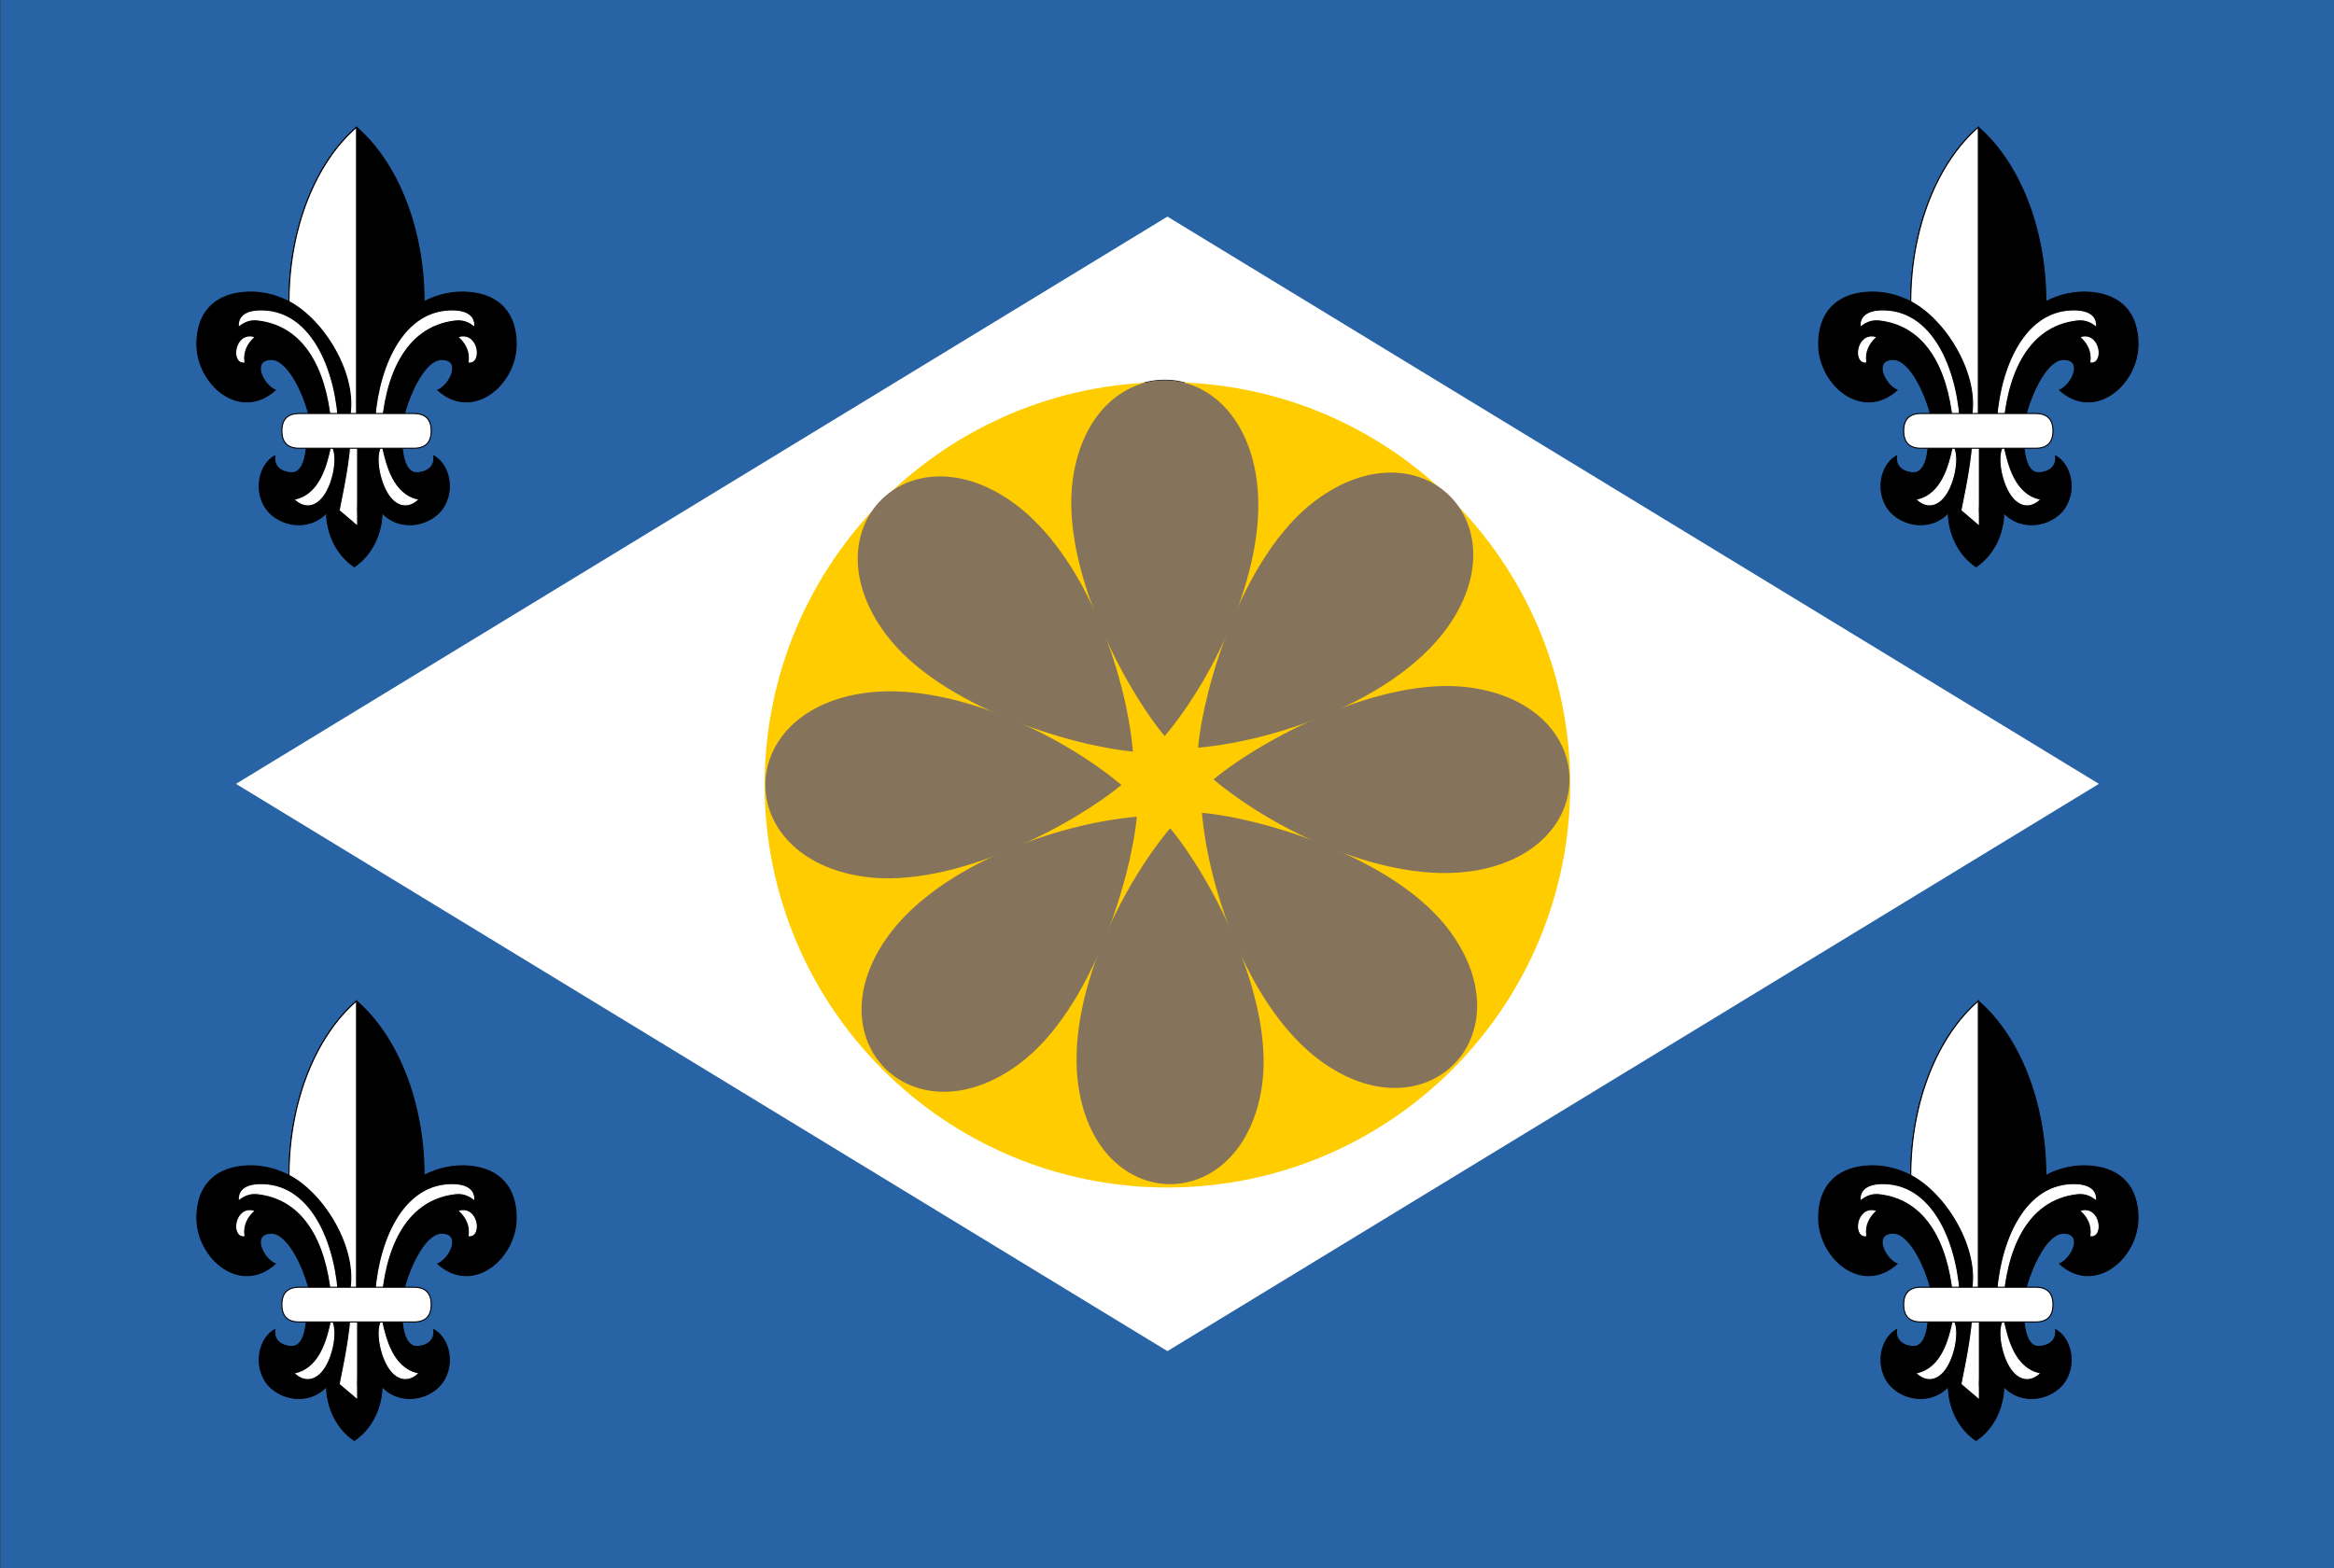 <?xml version="1.0" encoding="UTF-8"?>
<svg xmlns="http://www.w3.org/2000/svg" xmlns:xlink="http://www.w3.org/1999/xlink" width="477.3pt" height="320.8pt" viewBox="0 0 477.3 320.8" version="1.1">
<rect x="0" y="0" width="477.3" height="320.8" fill="#333333" stroke="none"/>
<g id="surface1">
<path style=" stroke:none;fill-rule:evenodd;fill:rgb(15.697%,38.818%,64.647%);fill-opacity:1;" d="M 0.078 320.773 L 477.395 320.773 L 477.395 -0.082 L 0.078 -0.082 Z M 0.078 320.773 "/>
<path style=" stroke:none;fill-rule:evenodd;fill:rgb(100%,100%,100%);fill-opacity:1;" d="M 48.258 160.344 L 238.738 276.379 L 429.223 160.344 L 238.738 44.309 Z M 48.258 160.344 "/>
<path style="fill:none;stroke-width:2;stroke-linecap:butt;stroke-linejoin:miter;stroke:rgb(0%,0%,0%);stroke-opacity:1;stroke-miterlimit:4;" d="M 2194.258 2230.188 C 2166.953 2045.812 2302.656 1797.023 2381.797 1702.141 C 2489.922 1831.672 2594.922 2057.648 2569.375 2230.188 C 2529.922 2496.906 2233.672 2496.906 2194.258 2230.188 Z M 2194.258 2230.188 " transform="matrix(0.1,0,0,-0.1,0,320.8)"/>
<path style=" stroke:none;fill-rule:evenodd;fill:rgb(100%,80.077%,0%);fill-opacity:1;" d="M 238.738 78.18 C 284.23 78.18 321.105 115.055 321.105 160.547 C 321.105 206.035 284.23 242.91 238.738 242.91 C 193.246 242.91 156.371 206.035 156.371 160.547 C 156.371 115.055 193.246 78.18 238.738 78.18 Z M 238.738 78.18 "/>
<path style=" stroke:none;fill-rule:evenodd;fill:rgb(52.147%,45.093%,36.084%);fill-opacity:1;" d="M 219.426 97.781 C 216.695 116.219 230.266 141.098 238.18 150.586 C 248.992 137.633 259.492 115.035 256.938 97.781 C 252.992 71.109 223.367 71.109 219.426 97.781 Z M 219.426 97.781 "/>
<path style=" stroke:none;fill-rule:evenodd;fill:rgb(52.147%,45.093%,36.084%);fill-opacity:1;" d="M 300.961 140.684 C 282.52 137.961 257.641 151.523 248.16 159.441 C 261.105 170.254 283.703 180.754 300.961 178.199 C 327.633 174.254 327.633 144.629 300.961 140.684 Z M 300.961 140.684 "/>
<path style=" stroke:none;fill-rule:evenodd;fill:rgb(52.147%,45.093%,36.084%);fill-opacity:1;" d="M 258.055 222.223 C 260.781 203.781 247.215 178.902 239.297 169.422 C 228.484 182.367 217.988 204.965 220.539 222.223 C 224.484 248.891 254.109 248.891 258.055 222.223 Z M 258.055 222.223 "/>
<path style=" stroke:none;fill-rule:evenodd;fill:rgb(52.147%,45.093%,36.084%);fill-opacity:1;" d="M 176.52 179.316 C 194.961 182.047 219.84 168.477 229.32 160.559 C 216.371 149.746 193.773 139.254 176.52 141.801 C 149.848 145.746 149.848 175.371 176.52 179.316 Z M 176.52 179.316 "/>
<path style=" stroke:none;fill-rule:evenodd;fill:rgb(52.147%,45.093%,36.084%);fill-opacity:1;" d="M 269.078 102.348 C 254.113 113.461 246.113 140.641 245.008 152.945 C 261.805 151.438 285.211 142.879 295.605 128.879 C 311.676 107.227 290.73 86.277 269.078 102.348 Z M 269.078 102.348 "/>
<path style=" stroke:none;fill-rule:evenodd;fill:rgb(52.147%,45.093%,36.084%);fill-opacity:1;" d="M 296.395 190.344 C 285.281 175.371 258.098 167.371 245.789 166.266 C 247.305 183.066 255.859 206.469 269.863 216.867 C 291.512 232.938 312.461 211.992 296.395 190.344 Z M 296.395 190.344 "/>
<path style=" stroke:none;fill-rule:evenodd;fill:rgb(52.147%,45.093%,36.084%);fill-opacity:1;" d="M 208.398 217.652 C 223.367 206.547 231.367 179.355 232.473 167.055 C 215.672 168.562 192.27 177.117 181.871 191.129 C 165.801 212.773 186.746 233.723 208.398 217.652 Z M 208.398 217.652 "/>
<path style=" stroke:none;fill-rule:evenodd;fill:rgb(52.147%,45.093%,36.084%);fill-opacity:1;" d="M 181.086 129.656 C 192.195 144.629 219.383 152.629 231.684 153.734 C 230.176 136.934 221.621 113.527 207.613 103.133 C 185.965 87.062 165.02 108.008 181.086 129.656 Z M 181.086 129.656 "/>
<path style="fill-rule:evenodd;fill:rgb(0%,0%,0%);fill-opacity:1;stroke-width:2;stroke-linecap:butt;stroke-linejoin:miter;stroke:rgb(0%,0%,0%);stroke-opacity:1;stroke-miterlimit:4;" d="M 1055.742 716.516 C 1055.742 634.836 967.656 557.844 895.234 622.766 C 919.961 632.961 944.883 684.133 904.219 685.383 C 859.609 686.711 817.695 567.844 822.305 536.32 C 820.859 535.656 819.336 535.109 817.812 534.602 C 818.945 524.289 822.695 505.031 823.359 498.469 C 825.586 477.609 833.828 453.195 852.422 453.781 C 875.938 454.562 889.805 468.312 887.031 488.195 C 924.766 467.062 932.422 399.953 892.266 366.789 C 859.453 339.602 810.078 340.227 781.367 371.594 C 780.312 324.484 757.734 283.469 724.492 261.359 C 691.289 283.469 668.711 324.445 667.656 371.594 C 638.945 340.227 589.57 339.641 556.719 366.789 C 516.602 399.953 524.219 467.062 561.992 488.195 C 559.18 468.312 573.086 454.562 596.602 453.781 C 615.195 453.195 623.438 477.609 625.664 498.469 C 626.484 506.711 632.227 534.992 631.445 540.422 C 631.562 548.43 632.461 555.266 634.062 560.969 C 625.156 607.18 590.469 686.477 554.023 685.383 C 513.359 684.133 538.242 632.961 563.047 622.766 C 490.586 557.844 402.539 634.836 402.539 716.516 C 402.539 779.602 436.719 816.477 496.211 822.57 C 530.234 826.047 563.125 818.273 590.977 803.664 C 591.172 956.125 646.641 1089.211 729.141 1160.461 C 811.562 1089.211 867.109 956.125 867.305 803.664 C 895.117 818.273 927.969 826.047 962.031 822.57 C 1021.484 816.477 1055.742 779.602 1055.742 716.516 Z M 1055.742 716.516 " transform="matrix(0.1,0,0,-0.1,0,320.8)"/>
<path style="fill-rule:evenodd;fill:rgb(100%,100%,100%);fill-opacity:1;stroke-width:2.16;stroke-linecap:butt;stroke-linejoin:miter;stroke:rgb(0%,0%,0%);stroke-opacity:1;stroke-miterlimit:4;" d="M 729.141 1160.461 C 646.641 1089.211 591.172 956.125 590.977 803.703 C 664.375 765.148 731.523 651.594 714.805 567.297 L 729.141 567.297 Z M 729.141 1160.461 " transform="matrix(0.1,0,0,-0.1,0,320.8)"/>
<path style="fill-rule:evenodd;fill:rgb(100%,100%,100%);fill-opacity:1;stroke-width:2.16;stroke-linecap:butt;stroke-linejoin:miter;stroke:rgb(100%,100%,100%);stroke-opacity:1;stroke-miterlimit:4;" d="M 778.516 539.328 L 767.695 545.031 C 770.977 654.094 817.852 781.945 920.859 784.562 C 955.078 785.422 968.594 773.234 968.789 755.461 C 961.094 761.047 949.141 768.352 931.562 766.398 C 823.555 754.289 784.414 644.484 778.516 539.328 Z M 778.516 539.328 " transform="matrix(0.1,0,0,-0.1,0,320.8)"/>
<path style="fill-rule:evenodd;fill:rgb(100%,100%,100%);fill-opacity:1;stroke-width:2.16;stroke-linecap:butt;stroke-linejoin:miter;stroke:rgb(100%,100%,100%);stroke-opacity:1;stroke-miterlimit:4;" d="M 940.469 730.617 C 953.945 717.609 962.461 700.969 959.492 680.188 C 984.18 678.547 977.148 738.977 940.469 730.617 Z M 940.469 730.617 " transform="matrix(0.1,0,0,-0.1,0,320.8)"/>
<path style="fill-rule:evenodd;fill:rgb(100%,100%,100%);fill-opacity:1;stroke-width:2.16;stroke-linecap:butt;stroke-linejoin:miter;stroke:rgb(100%,100%,100%);stroke-opacity:1;stroke-miterlimit:4;" d="M 780.352 505.656 C 788.242 469.406 802.812 410.07 852.773 398.117 C 831.406 379.836 809.336 387.844 794.453 411.984 C 777.539 439.328 769.727 485.617 780.352 505.656 Z M 780.352 505.656 " transform="matrix(0.1,0,0,-0.1,0,320.8)"/>
<path style="fill-rule:evenodd;fill:rgb(100%,100%,100%);fill-opacity:1;stroke-width:2.16;stroke-linecap:butt;stroke-linejoin:miter;stroke:rgb(100%,100%,100%);stroke-opacity:1;stroke-miterlimit:4;" d="M 679.766 539.328 L 690.586 545.031 C 687.266 654.094 640.391 781.945 537.422 784.562 C 503.164 785.422 489.648 773.234 489.453 755.461 C 497.148 761.047 509.062 768.352 526.641 766.398 C 634.688 754.289 673.828 644.484 679.766 539.328 Z M 679.766 539.328 " transform="matrix(0.1,0,0,-0.1,0,320.8)"/>
<path style="fill-rule:evenodd;fill:rgb(100%,100%,100%);fill-opacity:1;stroke-width:2.16;stroke-linecap:butt;stroke-linejoin:miter;stroke:rgb(100%,100%,100%);stroke-opacity:1;stroke-miterlimit:4;" d="M 517.734 730.617 C 504.297 717.609 495.781 700.969 498.711 680.188 C 474.023 678.547 481.133 738.977 517.734 730.617 Z M 517.734 730.617 " transform="matrix(0.1,0,0,-0.1,0,320.8)"/>
<path style="fill-rule:evenodd;fill:rgb(100%,100%,100%);fill-opacity:1;stroke-width:2.16;stroke-linecap:butt;stroke-linejoin:miter;stroke:rgb(100%,100%,100%);stroke-opacity:1;stroke-miterlimit:4;" d="M 677.891 505.656 C 669.961 469.406 655.391 410.07 605.43 398.117 C 626.875 379.836 648.906 387.844 663.828 411.984 C 680.703 439.328 688.516 485.617 677.891 505.656 Z M 677.891 505.656 " transform="matrix(0.1,0,0,-0.1,0,320.8)"/>
<path style="fill-rule:evenodd;fill:rgb(100%,100%,100%);fill-opacity:1;stroke-width:2.16;stroke-linecap:butt;stroke-linejoin:miter;stroke:rgb(100%,100%,100%);stroke-opacity:1;stroke-miterlimit:4;" d="M 729.141 387.023 C 728.789 381.125 728.789 375.305 729.141 369.562 L 729.141 349.016 L 695.898 377.18 C 708.828 441.945 720.391 497.844 719.688 563.664 L 729.141 563.664 Z M 729.141 387.023 " transform="matrix(0.1,0,0,-0.1,0,320.8)"/>
<path style="fill-rule:evenodd;fill:rgb(100%,100%,100%);fill-opacity:1;stroke-width:2.16;stroke-linecap:butt;stroke-linejoin:miter;stroke:rgb(0%,0%,0%);stroke-opacity:1;stroke-miterlimit:4;" d="M 576.445 539.328 C 576.445 515.656 588.281 503.82 611.992 503.82 L 846.289 503.82 C 869.961 503.82 881.797 515.656 881.797 539.328 C 881.797 563.039 869.961 574.875 846.289 574.875 L 611.992 574.875 C 588.281 574.875 576.445 563.039 576.445 539.328 Z M 576.445 539.328 " transform="matrix(0.1,0,0,-0.1,0,320.8)"/>
<path style="fill-rule:evenodd;fill:rgb(0%,0%,0%);fill-opacity:1;stroke-width:2;stroke-linecap:butt;stroke-linejoin:miter;stroke:rgb(0%,0%,0%);stroke-opacity:1;stroke-miterlimit:4;" d="M 4372.266 716.516 C 4372.266 634.836 4284.141 557.844 4211.758 622.766 C 4236.523 632.961 4261.406 684.133 4220.781 685.383 C 4176.133 686.711 4134.258 567.844 4138.828 536.32 C 4137.383 535.656 4135.898 535.109 4134.336 534.602 C 4135.469 524.289 4139.219 505.031 4139.922 498.469 C 4142.109 477.609 4150.352 453.195 4168.945 453.781 C 4192.461 454.562 4206.367 468.312 4203.555 488.195 C 4241.289 467.062 4248.945 399.953 4208.828 366.789 C 4176.016 339.602 4126.602 340.227 4097.891 371.594 C 4096.875 324.484 4074.258 283.469 4041.055 261.359 C 4007.852 283.469 3985.234 324.445 3984.141 371.594 C 3955.508 340.227 3906.094 339.641 3873.281 366.789 C 3833.164 399.953 3840.781 467.062 3878.516 488.195 C 3875.742 468.312 3889.609 454.562 3913.164 453.781 C 3931.719 453.195 3939.961 477.609 3942.188 498.469 C 3943.047 506.711 3948.711 534.992 3948.008 540.422 C 3948.086 548.43 3949.023 555.266 3950.625 560.969 C 3941.641 607.18 3907.031 686.477 3870.547 685.383 C 3829.922 684.133 3854.766 632.961 3879.531 622.766 C 3807.109 557.844 3719.062 634.836 3719.062 716.516 C 3719.062 779.602 3753.281 816.477 3812.773 822.57 C 3846.758 826.047 3879.688 818.273 3907.461 803.664 C 3907.695 956.125 3963.203 1089.211 4045.664 1160.461 C 4128.086 1089.211 4183.633 956.125 4183.828 803.664 C 4211.641 818.273 4244.531 826.047 4278.555 822.57 C 4338.008 816.477 4372.266 779.602 4372.266 716.516 Z M 4372.266 716.516 " transform="matrix(0.1,0,0,-0.1,0,320.8)"/>
<path style="fill-rule:evenodd;fill:rgb(100%,100%,100%);fill-opacity:1;stroke-width:2.16;stroke-linecap:butt;stroke-linejoin:miter;stroke:rgb(0%,0%,0%);stroke-opacity:1;stroke-miterlimit:4;" d="M 4045.664 1160.461 C 3963.242 1089.211 3907.695 956.125 3907.461 803.703 C 3980.898 765.148 4048.047 651.594 4031.328 567.297 L 4045.664 567.297 Z M 4045.664 1160.461 " transform="matrix(0.1,0,0,-0.1,0,320.8)"/>
<path style="fill-rule:evenodd;fill:rgb(100%,100%,100%);fill-opacity:1;stroke-width:2.16;stroke-linecap:butt;stroke-linejoin:miter;stroke:rgb(100%,100%,100%);stroke-opacity:1;stroke-miterlimit:4;" d="M 4095.039 539.328 L 4084.219 545.031 C 4087.461 654.094 4134.414 781.945 4237.383 784.562 C 4271.602 785.422 4285.117 773.234 4285.352 755.461 C 4277.617 761.047 4265.703 768.352 4248.125 766.398 C 4140.117 754.289 4100.977 644.484 4095.039 539.328 Z M 4095.039 539.328 " transform="matrix(0.1,0,0,-0.1,0,320.8)"/>
<path style="fill-rule:evenodd;fill:rgb(100%,100%,100%);fill-opacity:1;stroke-width:2.16;stroke-linecap:butt;stroke-linejoin:miter;stroke:rgb(100%,100%,100%);stroke-opacity:1;stroke-miterlimit:4;" d="M 4257.031 730.617 C 4270.469 717.609 4278.984 700.969 4276.016 680.188 C 4300.742 678.547 4293.672 738.977 4257.031 730.617 Z M 4257.031 730.617 " transform="matrix(0.1,0,0,-0.1,0,320.8)"/>
<path style="fill-rule:evenodd;fill:rgb(100%,100%,100%);fill-opacity:1;stroke-width:2.16;stroke-linecap:butt;stroke-linejoin:miter;stroke:rgb(100%,100%,100%);stroke-opacity:1;stroke-miterlimit:4;" d="M 4096.875 505.656 C 4104.805 469.406 4119.336 410.07 4169.297 398.117 C 4147.891 379.836 4125.859 387.844 4110.977 411.984 C 4094.102 439.328 4086.211 485.617 4096.875 505.656 Z M 4096.875 505.656 " transform="matrix(0.1,0,0,-0.1,0,320.8)"/>
<path style="fill-rule:evenodd;fill:rgb(100%,100%,100%);fill-opacity:1;stroke-width:2.16;stroke-linecap:butt;stroke-linejoin:miter;stroke:rgb(100%,100%,100%);stroke-opacity:1;stroke-miterlimit:4;" d="M 3996.289 539.328 L 4007.109 545.031 C 4003.828 654.094 3956.914 781.945 3853.945 784.562 C 3819.727 785.422 3806.211 773.234 3805.977 755.461 C 3813.711 761.047 3825.625 768.352 3843.203 766.398 C 3951.211 754.289 3990.352 644.484 3996.289 539.328 Z M 3996.289 539.328 " transform="matrix(0.1,0,0,-0.1,0,320.8)"/>
<path style="fill-rule:evenodd;fill:rgb(100%,100%,100%);fill-opacity:1;stroke-width:2.16;stroke-linecap:butt;stroke-linejoin:miter;stroke:rgb(100%,100%,100%);stroke-opacity:1;stroke-miterlimit:4;" d="M 3834.258 730.617 C 3820.859 717.609 3812.344 700.969 3815.312 680.188 C 3790.586 678.547 3797.656 738.977 3834.258 730.617 Z M 3834.258 730.617 " transform="matrix(0.1,0,0,-0.1,0,320.8)"/>
<path style="fill-rule:evenodd;fill:rgb(100%,100%,100%);fill-opacity:1;stroke-width:2.16;stroke-linecap:butt;stroke-linejoin:miter;stroke:rgb(100%,100%,100%);stroke-opacity:1;stroke-miterlimit:4;" d="M 3994.453 505.656 C 3986.523 469.406 3971.992 410.07 3922.031 398.117 C 3943.398 379.836 3965.469 387.844 3980.352 411.984 C 3997.227 439.328 4005.078 485.617 3994.453 505.656 Z M 3994.453 505.656 " transform="matrix(0.1,0,0,-0.1,0,320.8)"/>
<path style="fill-rule:evenodd;fill:rgb(100%,100%,100%);fill-opacity:1;stroke-width:2.16;stroke-linecap:butt;stroke-linejoin:miter;stroke:rgb(100%,100%,100%);stroke-opacity:1;stroke-miterlimit:4;" d="M 4045.664 387.023 C 4045.312 381.125 4045.312 375.305 4045.664 369.562 L 4045.664 349.016 L 4012.461 377.18 C 4025.352 441.945 4036.914 497.844 4036.211 563.664 L 4045.664 563.664 Z M 4045.664 387.023 " transform="matrix(0.1,0,0,-0.1,0,320.8)"/>
<path style="fill-rule:evenodd;fill:rgb(100%,100%,100%);fill-opacity:1;stroke-width:2.16;stroke-linecap:butt;stroke-linejoin:miter;stroke:rgb(0%,0%,0%);stroke-opacity:1;stroke-miterlimit:4;" d="M 3893.008 539.328 C 3893.008 515.656 3904.844 503.82 3928.516 503.82 L 4162.812 503.82 C 4186.484 503.82 4198.281 515.656 4198.281 539.328 C 4198.281 563.039 4186.484 574.875 4162.812 574.875 L 3928.516 574.875 C 3904.844 574.875 3893.008 563.039 3893.008 539.328 Z M 3893.008 539.328 " transform="matrix(0.1,0,0,-0.1,0,320.8)"/>
<path style="fill-rule:evenodd;fill:rgb(0%,0%,0%);fill-opacity:1;stroke-width:2;stroke-linecap:butt;stroke-linejoin:miter;stroke:rgb(0%,0%,0%);stroke-opacity:1;stroke-miterlimit:4;" d="M 1055.742 2503.781 C 1055.742 2422.102 967.656 2345.148 895.234 2410.031 C 919.961 2420.305 944.883 2471.438 904.219 2472.648 C 859.609 2474.016 817.695 2355.109 822.305 2323.586 C 820.859 2322.961 819.336 2322.375 817.812 2321.906 C 818.945 2311.594 822.695 2292.336 823.359 2285.812 C 825.586 2264.914 833.828 2240.461 852.422 2241.086 C 875.938 2241.828 889.805 2255.578 887.031 2275.461 C 924.766 2254.328 932.422 2187.219 892.266 2154.055 C 859.453 2126.945 810.078 2127.531 781.367 2158.859 C 780.312 2111.711 757.734 2070.812 724.492 2048.625 C 691.289 2070.812 668.711 2111.711 667.656 2158.859 C 638.945 2127.531 589.57 2126.945 556.719 2154.055 C 516.602 2187.219 524.219 2254.328 561.992 2275.461 C 559.18 2255.578 573.086 2241.828 596.602 2241.086 C 615.195 2240.461 623.438 2264.914 625.664 2285.812 C 626.484 2293.977 632.227 2322.297 631.445 2327.688 C 631.562 2335.734 632.461 2342.531 634.062 2348.312 C 625.156 2394.484 590.469 2473.781 554.023 2472.648 C 513.359 2471.438 538.242 2420.305 563.047 2410.031 C 490.586 2345.148 402.539 2422.102 402.539 2503.781 C 402.539 2566.867 436.719 2603.742 496.211 2609.836 C 530.234 2613.352 563.125 2605.578 590.977 2590.969 C 591.172 2743.391 646.641 2876.516 729.141 2947.766 C 811.562 2876.516 867.109 2743.391 867.305 2590.969 C 895.117 2605.578 927.969 2613.352 962.031 2609.836 C 1021.484 2603.742 1055.742 2566.867 1055.742 2503.781 Z M 1055.742 2503.781 " transform="matrix(0.1,0,0,-0.1,0,320.8)"/>
<path style="fill-rule:evenodd;fill:rgb(100%,100%,100%);fill-opacity:1;stroke-width:2.16;stroke-linecap:butt;stroke-linejoin:miter;stroke:rgb(0%,0%,0%);stroke-opacity:1;stroke-miterlimit:4;" d="M 729.141 2947.766 C 646.641 2876.516 591.172 2743.391 590.977 2590.969 C 664.375 2552.453 731.523 2438.898 714.805 2354.562 L 729.141 2354.562 Z M 729.141 2947.766 " transform="matrix(0.1,0,0,-0.1,0,320.8)"/>
<path style="fill-rule:evenodd;fill:rgb(100%,100%,100%);fill-opacity:1;stroke-width:2.16;stroke-linecap:butt;stroke-linejoin:miter;stroke:rgb(100%,100%,100%);stroke-opacity:1;stroke-miterlimit:4;" d="M 778.516 2326.594 L 767.695 2332.336 C 770.977 2441.398 817.852 2569.211 920.859 2571.828 C 955.078 2572.727 968.594 2560.461 968.789 2542.727 C 961.094 2548.312 949.141 2555.656 931.562 2553.664 C 823.555 2541.594 784.414 2431.789 778.516 2326.594 Z M 778.516 2326.594 " transform="matrix(0.1,0,0,-0.1,0,320.8)"/>
<path style="fill-rule:evenodd;fill:rgb(100%,100%,100%);fill-opacity:1;stroke-width:2.16;stroke-linecap:butt;stroke-linejoin:miter;stroke:rgb(100%,100%,100%);stroke-opacity:1;stroke-miterlimit:4;" d="M 940.469 2517.922 C 953.945 2504.875 962.461 2488.273 959.492 2467.453 C 984.18 2465.812 977.148 2526.242 940.469 2517.922 Z M 940.469 2517.922 " transform="matrix(0.1,0,0,-0.1,0,320.8)"/>
<path style="fill-rule:evenodd;fill:rgb(100%,100%,100%);fill-opacity:1;stroke-width:2.16;stroke-linecap:butt;stroke-linejoin:miter;stroke:rgb(100%,100%,100%);stroke-opacity:1;stroke-miterlimit:4;" d="M 780.352 2292.922 C 788.242 2256.672 802.812 2197.375 852.773 2185.383 C 831.406 2167.102 809.336 2175.148 794.453 2199.211 C 777.539 2226.594 769.727 2272.922 780.352 2292.922 Z M 780.352 2292.922 " transform="matrix(0.1,0,0,-0.1,0,320.8)"/>
<path style="fill-rule:evenodd;fill:rgb(100%,100%,100%);fill-opacity:1;stroke-width:2.16;stroke-linecap:butt;stroke-linejoin:miter;stroke:rgb(100%,100%,100%);stroke-opacity:1;stroke-miterlimit:4;" d="M 679.766 2326.594 L 690.586 2332.336 C 687.266 2441.398 640.391 2569.211 537.422 2571.828 C 503.164 2572.727 489.648 2560.461 489.453 2542.727 C 497.148 2548.312 509.062 2555.656 526.641 2553.664 C 634.688 2541.594 673.828 2431.789 679.766 2326.594 Z M 679.766 2326.594 " transform="matrix(0.1,0,0,-0.1,0,320.8)"/>
<path style="fill-rule:evenodd;fill:rgb(100%,100%,100%);fill-opacity:1;stroke-width:2.16;stroke-linecap:butt;stroke-linejoin:miter;stroke:rgb(100%,100%,100%);stroke-opacity:1;stroke-miterlimit:4;" d="M 517.734 2517.922 C 504.297 2504.875 495.781 2488.273 498.711 2467.453 C 474.023 2465.812 481.133 2526.242 517.734 2517.922 Z M 517.734 2517.922 " transform="matrix(0.1,0,0,-0.1,0,320.8)"/>
<path style="fill-rule:evenodd;fill:rgb(100%,100%,100%);fill-opacity:1;stroke-width:2.16;stroke-linecap:butt;stroke-linejoin:miter;stroke:rgb(100%,100%,100%);stroke-opacity:1;stroke-miterlimit:4;" d="M 677.891 2292.922 C 669.961 2256.672 655.391 2197.375 605.43 2185.383 C 626.875 2167.102 648.906 2175.148 663.828 2199.211 C 680.703 2226.594 688.516 2272.922 677.891 2292.922 Z M 677.891 2292.922 " transform="matrix(0.1,0,0,-0.1,0,320.8)"/>
<path style="fill-rule:evenodd;fill:rgb(100%,100%,100%);fill-opacity:1;stroke-width:2.16;stroke-linecap:butt;stroke-linejoin:miter;stroke:rgb(100%,100%,100%);stroke-opacity:1;stroke-miterlimit:4;" d="M 729.141 2174.289 C 728.789 2168.352 728.789 2162.531 729.141 2156.867 L 729.141 2136.281 L 695.898 2164.523 C 708.828 2229.211 720.391 2285.148 719.688 2350.891 L 729.141 2350.891 Z M 729.141 2174.289 " transform="matrix(0.1,0,0,-0.1,0,320.8)"/>
<path style="fill-rule:evenodd;fill:rgb(100%,100%,100%);fill-opacity:1;stroke-width:2.16;stroke-linecap:butt;stroke-linejoin:miter;stroke:rgb(0%,0%,0%);stroke-opacity:1;stroke-miterlimit:4;" d="M 576.445 2326.633 C 576.445 2302.922 588.281 2291.086 611.992 2291.086 L 846.289 2291.086 C 869.961 2291.086 881.797 2302.922 881.797 2326.633 C 881.797 2350.305 869.961 2362.102 846.289 2362.102 L 611.992 2362.102 C 588.281 2362.102 576.445 2350.305 576.445 2326.633 Z M 576.445 2326.633 " transform="matrix(0.1,0,0,-0.1,0,320.8)"/>
<path style="fill-rule:evenodd;fill:rgb(0%,0%,0%);fill-opacity:1;stroke-width:2;stroke-linecap:butt;stroke-linejoin:miter;stroke:rgb(0%,0%,0%);stroke-opacity:1;stroke-miterlimit:4;" d="M 4372.266 2503.781 C 4372.266 2422.102 4284.141 2345.148 4211.758 2410.031 C 4236.523 2420.305 4261.406 2471.438 4220.781 2472.648 C 4176.133 2474.016 4134.258 2355.109 4138.828 2323.586 C 4137.383 2322.961 4135.898 2322.375 4134.336 2321.906 C 4135.469 2311.594 4139.219 2292.336 4139.922 2285.812 C 4142.109 2264.914 4150.352 2240.461 4168.945 2241.086 C 4192.461 2241.828 4206.367 2255.578 4203.555 2275.461 C 4241.289 2254.328 4248.945 2187.219 4208.828 2154.055 C 4176.016 2126.945 4126.602 2127.531 4097.891 2158.859 C 4096.875 2111.711 4074.258 2070.812 4041.055 2048.625 C 4007.852 2070.812 3985.234 2111.711 3984.141 2158.859 C 3955.508 2127.531 3906.094 2126.945 3873.281 2154.055 C 3833.164 2187.219 3840.781 2254.328 3878.516 2275.461 C 3875.742 2255.578 3889.609 2241.828 3913.164 2241.086 C 3931.719 2240.461 3939.961 2264.914 3942.188 2285.812 C 3943.047 2293.977 3948.711 2322.297 3948.008 2327.688 C 3948.086 2335.734 3949.023 2342.531 3950.625 2348.312 C 3941.641 2394.484 3907.031 2473.781 3870.547 2472.648 C 3829.922 2471.438 3854.766 2420.305 3879.531 2410.031 C 3807.109 2345.148 3719.062 2422.102 3719.062 2503.781 C 3719.062 2566.867 3753.281 2603.742 3812.773 2609.836 C 3846.758 2613.352 3879.688 2605.578 3907.461 2590.969 C 3907.695 2743.391 3963.203 2876.516 4045.664 2947.766 C 4128.086 2876.516 4183.633 2743.391 4183.828 2590.969 C 4211.641 2605.578 4244.531 2613.352 4278.555 2609.836 C 4338.008 2603.742 4372.266 2566.867 4372.266 2503.781 Z M 4372.266 2503.781 " transform="matrix(0.1,0,0,-0.1,0,320.8)"/>
<path style="fill-rule:evenodd;fill:rgb(100%,100%,100%);fill-opacity:1;stroke-width:2.16;stroke-linecap:butt;stroke-linejoin:miter;stroke:rgb(0%,0%,0%);stroke-opacity:1;stroke-miterlimit:4;" d="M 4045.664 2947.766 C 3963.242 2876.516 3907.695 2743.391 3907.461 2590.969 C 3980.898 2552.453 4048.047 2438.898 4031.328 2354.562 L 4045.664 2354.562 Z M 4045.664 2947.766 " transform="matrix(0.1,0,0,-0.1,0,320.8)"/>
<path style="fill-rule:evenodd;fill:rgb(100%,100%,100%);fill-opacity:1;stroke-width:2.16;stroke-linecap:butt;stroke-linejoin:miter;stroke:rgb(100%,100%,100%);stroke-opacity:1;stroke-miterlimit:4;" d="M 4095.039 2326.594 L 4084.219 2332.336 C 4087.461 2441.398 4134.414 2569.211 4237.383 2571.828 C 4271.602 2572.727 4285.117 2560.461 4285.352 2542.727 C 4277.617 2548.312 4265.703 2555.656 4248.125 2553.664 C 4140.117 2541.594 4100.977 2431.789 4095.039 2326.594 Z M 4095.039 2326.594 " transform="matrix(0.1,0,0,-0.1,0,320.8)"/>
<path style="fill-rule:evenodd;fill:rgb(100%,100%,100%);fill-opacity:1;stroke-width:2.16;stroke-linecap:butt;stroke-linejoin:miter;stroke:rgb(100%,100%,100%);stroke-opacity:1;stroke-miterlimit:4;" d="M 4257.031 2517.922 C 4270.469 2504.875 4278.984 2488.273 4276.016 2467.453 C 4300.742 2465.812 4293.672 2526.242 4257.031 2517.922 Z M 4257.031 2517.922 " transform="matrix(0.1,0,0,-0.1,0,320.8)"/>
<path style="fill-rule:evenodd;fill:rgb(100%,100%,100%);fill-opacity:1;stroke-width:2.16;stroke-linecap:butt;stroke-linejoin:miter;stroke:rgb(100%,100%,100%);stroke-opacity:1;stroke-miterlimit:4;" d="M 4096.875 2292.922 C 4104.805 2256.672 4119.336 2197.375 4169.297 2185.383 C 4147.891 2167.102 4125.859 2175.148 4110.977 2199.211 C 4094.102 2226.594 4086.211 2272.922 4096.875 2292.922 Z M 4096.875 2292.922 " transform="matrix(0.1,0,0,-0.1,0,320.8)"/>
<path style="fill-rule:evenodd;fill:rgb(100%,100%,100%);fill-opacity:1;stroke-width:2.16;stroke-linecap:butt;stroke-linejoin:miter;stroke:rgb(100%,100%,100%);stroke-opacity:1;stroke-miterlimit:4;" d="M 3996.289 2326.594 L 4007.109 2332.336 C 4003.828 2441.398 3956.914 2569.211 3853.945 2571.828 C 3819.727 2572.727 3806.211 2560.461 3805.977 2542.727 C 3813.711 2548.312 3825.625 2555.656 3843.203 2553.664 C 3951.211 2541.594 3990.352 2431.789 3996.289 2326.594 Z M 3996.289 2326.594 " transform="matrix(0.1,0,0,-0.1,0,320.8)"/>
<path style="fill-rule:evenodd;fill:rgb(100%,100%,100%);fill-opacity:1;stroke-width:2.16;stroke-linecap:butt;stroke-linejoin:miter;stroke:rgb(100%,100%,100%);stroke-opacity:1;stroke-miterlimit:4;" d="M 3834.258 2517.922 C 3820.859 2504.875 3812.344 2488.273 3815.312 2467.453 C 3790.586 2465.812 3797.656 2526.242 3834.258 2517.922 Z M 3834.258 2517.922 " transform="matrix(0.1,0,0,-0.1,0,320.8)"/>
<path style="fill-rule:evenodd;fill:rgb(100%,100%,100%);fill-opacity:1;stroke-width:2.16;stroke-linecap:butt;stroke-linejoin:miter;stroke:rgb(100%,100%,100%);stroke-opacity:1;stroke-miterlimit:4;" d="M 3994.453 2292.922 C 3986.523 2256.672 3971.992 2197.375 3922.031 2185.383 C 3943.398 2167.102 3965.469 2175.148 3980.352 2199.211 C 3997.227 2226.594 4005.078 2272.922 3994.453 2292.922 Z M 3994.453 2292.922 " transform="matrix(0.1,0,0,-0.1,0,320.8)"/>
<path style="fill-rule:evenodd;fill:rgb(100%,100%,100%);fill-opacity:1;stroke-width:2.16;stroke-linecap:butt;stroke-linejoin:miter;stroke:rgb(100%,100%,100%);stroke-opacity:1;stroke-miterlimit:4;" d="M 4045.664 2174.289 C 4045.312 2168.352 4045.312 2162.531 4045.664 2156.867 L 4045.664 2136.281 L 4012.461 2164.523 C 4025.352 2229.211 4036.914 2285.148 4036.211 2350.891 L 4045.664 2350.891 Z M 4045.664 2174.289 " transform="matrix(0.1,0,0,-0.1,0,320.8)"/>
<path style="fill-rule:evenodd;fill:rgb(100%,100%,100%);fill-opacity:1;stroke-width:2.16;stroke-linecap:butt;stroke-linejoin:miter;stroke:rgb(0%,0%,0%);stroke-opacity:1;stroke-miterlimit:4;" d="M 3893.008 2326.633 C 3893.008 2302.922 3904.844 2291.086 3928.516 2291.086 L 4162.812 2291.086 C 4186.484 2291.086 4198.281 2302.922 4198.281 2326.633 C 4198.281 2350.305 4186.484 2362.102 4162.812 2362.102 L 3928.516 2362.102 C 3904.844 2362.102 3893.008 2350.305 3893.008 2326.633 Z M 3893.008 2326.633 " transform="matrix(0.1,0,0,-0.1,0,320.8)"/>
</g>
</svg>
